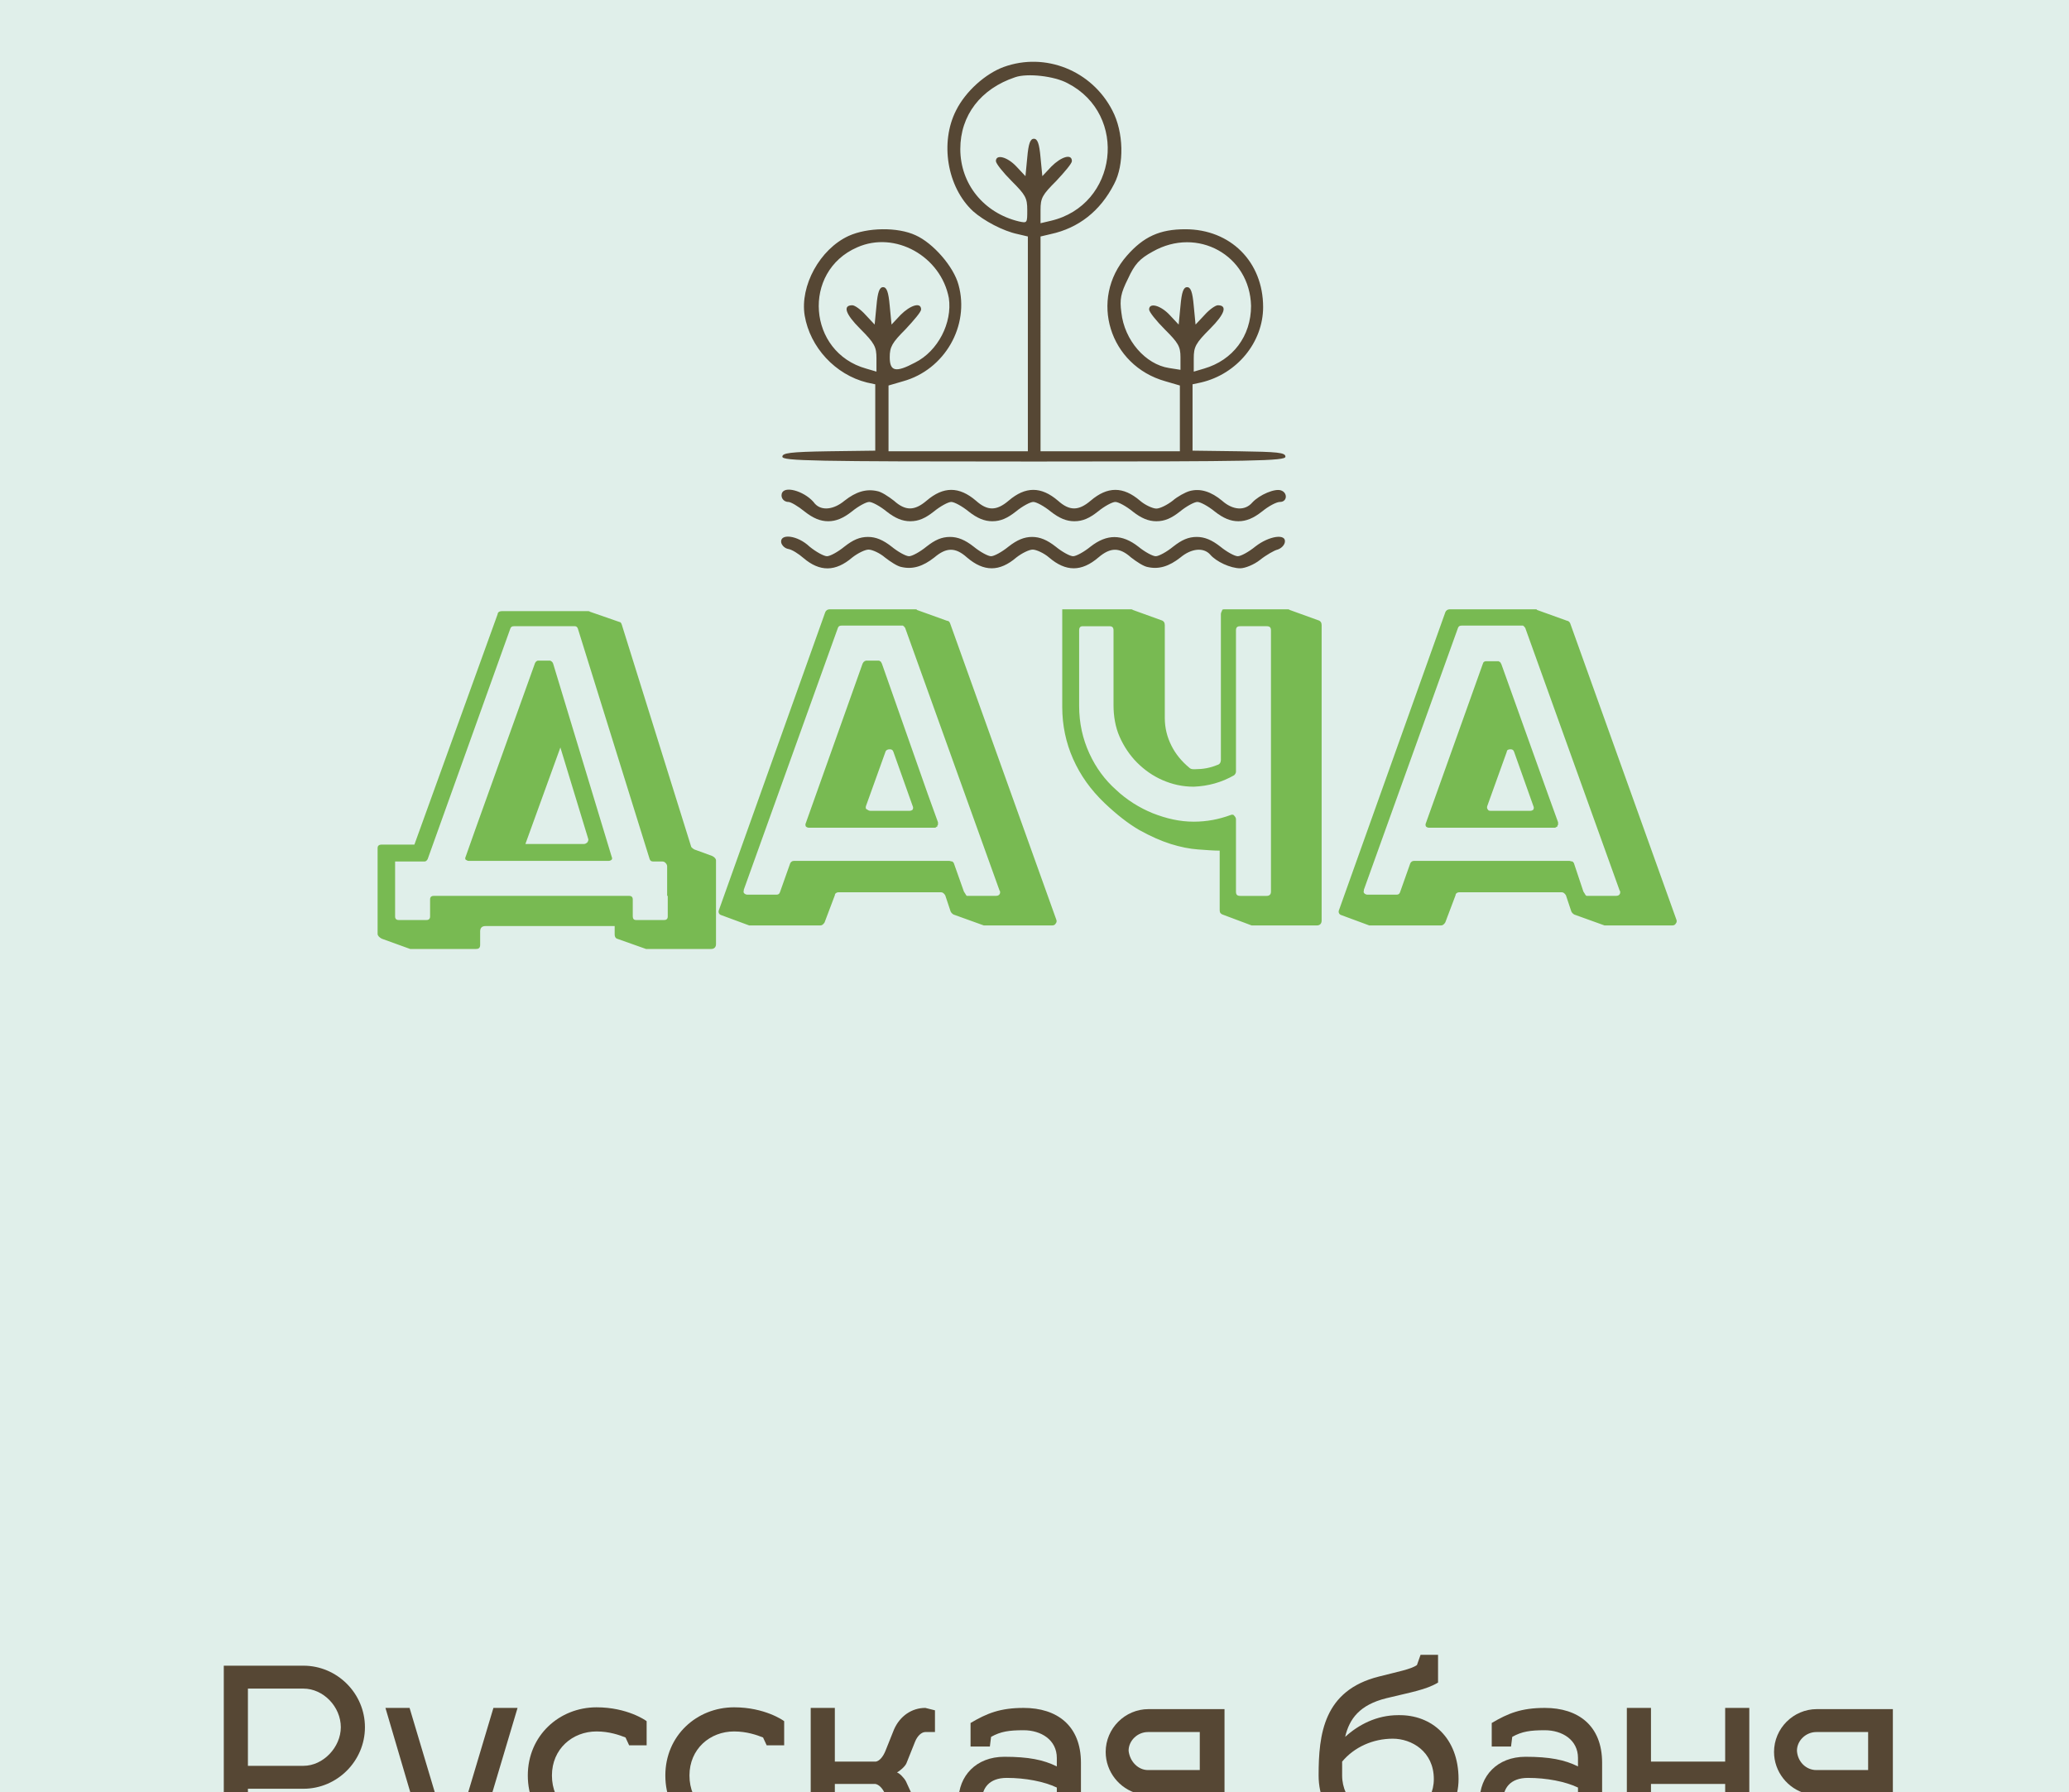 <svg xmlns="http://www.w3.org/2000/svg" xmlns:xlink="http://www.w3.org/1999/xlink" id="&#x421;&#x43B;&#x43E;&#x439;_1" x="0px" y="0px" viewBox="0 0 343 297.1" style="enable-background:new 0 0 343 297.1;" xml:space="preserve"><style type="text/css">	.st0{fill:#E0EFEA;}	.st1{fill-rule:evenodd;clip-rule:evenodd;fill:#564734;}	.st2{fill:#78BA52;}	.st3{fill:#564734;}</style><rect class="st0" width="343" height="297.1"></rect><ellipse class="st0" cx="171.5" cy="289.3" rx="172.2" ry="103"></ellipse><path class="st1" d="M129.5,89.9c0.1,0.5,0.6,1,1.2,1.1c0.6,0.1,1.7,0.8,2.5,1.5c2.7,2.3,5.3,2.3,8.1-0.1c0.9-0.7,2.1-1.3,2.7-1.3 c0.6,0,1.9,0.6,2.7,1.3c0.9,0.7,2.1,1.5,2.8,1.6c1.8,0.4,3.5-0.1,5.4-1.6c2-1.7,3.5-1.7,5.4,0c2.8,2.4,5.4,2.4,8.2,0 c0.9-0.7,2.1-1.3,2.7-1.3s1.9,0.6,2.7,1.3c2.8,2.4,5.4,2.4,8.2,0c2-1.7,3.5-1.7,5.4,0c0.9,0.7,2.1,1.5,2.8,1.6 c1.8,0.4,3.5-0.1,5.4-1.6c1.8-1.5,3.8-1.7,4.9-0.5c1,1.2,3.4,2.3,5,2.3c0.8,0,2.3-0.6,3.3-1.4c1-0.8,2.4-1.6,2.9-1.7 c0.6-0.2,1.1-0.7,1.2-1.2c0.3-1.5-2.6-1.1-4.9,0.7c-1.1,0.9-2.4,1.6-2.9,1.6s-1.8-0.7-2.9-1.6c-1.4-1.1-2.6-1.6-3.9-1.6 c-1.4,0-2.5,0.5-3.9,1.6c-1.1,0.9-2.4,1.6-2.9,1.6c-0.5,0-1.8-0.7-2.9-1.6c-2.7-2.1-5.2-2.1-7.9,0c-1.1,0.9-2.4,1.6-2.9,1.6 c-0.5,0-1.8-0.7-2.9-1.6c-1.4-1.1-2.6-1.6-3.9-1.6s-2.5,0.5-3.9,1.6c-1.1,0.9-2.4,1.6-2.9,1.6c-0.5,0-1.8-0.7-2.9-1.6 c-1.4-1.1-2.6-1.6-3.9-1.6c-1.4,0-2.5,0.5-3.9,1.6c-1.1,0.9-2.4,1.6-2.9,1.6c-0.5,0-1.8-0.7-2.9-1.6c-1.4-1.1-2.6-1.6-3.9-1.6 c-1.4,0-2.5,0.5-3.9,1.6c-1.1,0.9-2.4,1.6-2.9,1.6s-1.8-0.7-2.9-1.6C132.2,88.7,129.3,88.4,129.5,89.9 M129.7,81.6 c-0.4,0.7,0.1,1.6,1,1.6c0.4,0,1.6,0.7,2.7,1.6c1.4,1.1,2.6,1.6,3.9,1.6s2.5-0.5,3.9-1.6c1.1-0.9,2.4-1.6,2.9-1.6 c0.5,0,1.8,0.7,2.9,1.6c1.4,1.1,2.6,1.6,3.9,1.6c1.4,0,2.5-0.5,3.9-1.6c1.1-0.9,2.4-1.6,2.9-1.6c0.5,0,1.8,0.7,2.9,1.6 c1.4,1.1,2.6,1.6,3.9,1.6c1.4,0,2.5-0.5,3.9-1.6c1.1-0.9,2.4-1.6,2.9-1.6s1.8,0.7,2.9,1.6c1.4,1.1,2.6,1.6,3.9,1.6 c1.4,0,2.5-0.5,3.9-1.6c1.1-0.9,2.4-1.6,2.9-1.6c0.5,0,1.8,0.7,2.9,1.6c1.4,1.1,2.6,1.6,3.9,1.6c1.4,0,2.5-0.5,3.9-1.6 c1.1-0.9,2.4-1.6,2.9-1.6c0.5,0,1.8,0.7,2.9,1.6c1.4,1.1,2.6,1.6,3.9,1.6s2.5-0.5,3.9-1.6c1.1-0.9,2.4-1.6,3-1.6 c1.2,0,1.3-1.5,0.2-1.9c-1-0.4-3.6,0.7-4.8,2c-1.2,1.4-3.2,1.3-5-0.3c-1.8-1.5-3.6-2.1-5.4-1.6c-0.7,0.2-2,0.9-2.8,1.6 c-0.9,0.7-2.1,1.3-2.7,1.3c-0.6,0-1.9-0.6-2.7-1.3c-2.8-2.4-5.4-2.4-8.2,0c-2,1.7-3.5,1.7-5.4,0c-2.8-2.4-5.4-2.4-8.2,0 c-2,1.7-3.5,1.7-5.4,0c-2.8-2.4-5.4-2.4-8.2,0c-2,1.7-3.5,1.7-5.4,0c-0.9-0.7-2.1-1.5-2.8-1.6c-1.8-0.4-3.5,0.1-5.4,1.6 c-1.8,1.5-3.8,1.7-4.9,0.5C133.7,81.6,130.4,80.5,129.7,81.6 M191.1,41.7c-2.2,1.2-3,2.1-4.1,4.5c-1.2,2.4-1.4,3.4-1.1,5.6 c0.5,4.6,4,8.6,7.9,9.2l1.9,0.3v-2.1c0-1.8-0.4-2.4-2.6-4.6c-1.4-1.4-2.6-2.9-2.6-3.3c0-1.2,1.9-0.7,3.4,0.9l1.5,1.6l0.3-3.1 c0.2-2.3,0.5-3.1,1.1-3.1c0.6,0,0.9,0.8,1.1,3.1l0.3,3.1l1.5-1.6c0.8-0.9,1.8-1.6,2.2-1.6c1.6,0,1.2,1.4-1.3,3.9 c-2.4,2.4-2.7,3-2.7,4.9v2.2l1.7-0.5c4.8-1.4,7.8-5.4,7.8-10.4C207.2,42.3,198.5,37.5,191.1,41.7 M142.1,41 c-9.2,4-8.2,17.4,1.5,20.1l1.7,0.5v-2.2c0-1.9-0.3-2.5-2.7-4.9c-2.5-2.5-2.9-3.9-1.3-3.9c0.4,0,1.4,0.7,2.2,1.6l1.5,1.6l0.3-3.1 c0.2-2.3,0.5-3.1,1.1-3.1c0.6,0,0.9,0.8,1.1,3.1l0.3,3.1l1.5-1.6c1.6-1.6,3.4-2.2,3.4-0.9c0,0.4-1.2,1.8-2.6,3.3 c-2.2,2.2-2.6,2.9-2.6,4.6c0,2.4,1,2.6,4.2,0.9c3.8-1.9,6.2-6.6,5.6-10.7C156,42.5,148.4,38.2,142.1,41 M168.3,12.8 c-5.7,1.9-9.1,6.3-9.1,11.9c0,5.8,3.9,10.6,9.7,12c1.4,0.3,1.4,0.3,1.4-1.9c0-2-0.3-2.5-2.6-4.8c-1.4-1.4-2.6-2.9-2.6-3.3 c0-1.2,1.9-0.7,3.4,0.9l1.5,1.6l0.3-3.1c0.2-2.3,0.5-3.1,1.1-3.1s0.9,0.8,1.1,3.1l0.3,3.1l1.5-1.6c1.6-1.6,3.4-2.2,3.4-0.9 c0,0.4-1.2,1.8-2.6,3.3c-2.3,2.3-2.6,2.8-2.6,4.8v2.2l1.7-0.4C185.3,34,187.1,19,177,13.8C174.8,12.6,170.3,12.1,168.3,12.8  M166.4,11.1c-3,1.1-6.3,4-7.9,7.2c-2.7,5.3-1.5,12.7,2.8,16.7c1.8,1.6,5,3.3,7.4,3.8l1.7,0.4v35.6h-23.1V63.9l2.4-0.7 c6.9-1.9,11.1-9.2,9.2-16c-0.8-3-4.2-6.9-7.1-8.2c-3-1.4-8-1.3-11.1,0.1c-4.8,2.2-8.1,8.3-7.3,13.2c0.9,5.3,5.1,9.8,10.3,11.1 l1.4,0.3v11l-7.7,0.1c-6.5,0.1-7.7,0.3-7.7,0.9c0,0.7,5,0.8,41.7,0.8s41.7-0.1,41.7-0.8c0-0.7-1.3-0.8-7.7-0.9l-7.7-0.1v-11l1.4-0.3 c6-1.4,10.3-6.7,10.3-12.5c0-7.5-5.4-12.9-12.9-12.9c-4.2,0-6.9,1.2-9.7,4.4c-6.3,7.2-2.9,18.2,6.4,20.8l2.4,0.7v10.9h-23.1V39.2 l1.7-0.4c4.6-1,8.2-3.8,10.5-8.3c1.7-3.2,1.6-8.6-0.3-12.2C181,11.7,173.3,8.6,166.4,11.1"></path><path class="st2" d="M263.1,148.5h4.8c0.4,0,0.7-0.2,0.7-0.6c0-0.1,0-0.2-0.1-0.3l-15.6-43.4c0-0.1-0.1-0.2-0.2-0.3 c0,0,0-0.1-0.1-0.1c0,0,0,0-0.1-0.1h-10.2c-0.3,0-0.5,0.1-0.6,0.4l-14.2,39.5l-1.4,3.9v0.2c-0.1,0.1,0,0.3,0.1,0.4 c0.1,0.1,0.3,0.2,0.5,0.2h4.8c0.3,0,0.5-0.1,0.6-0.4l1.7-4.8c0.1-0.2,0.3-0.4,0.6-0.4h25.8c0.1,0,0.3,0.1,0.5,0.1 c0,0,0.1,0.1,0.1,0.1c0,0,0,0.1,0.1,0.1l1.6,4.8c0.1,0.1,0.1,0.2,0.2,0.3C262.9,148.5,263,148.5,263.1,148.5z M260.3,103.3 l17.6,49.1c0.1,0.2,0.1,0.5-0.1,0.7c-0.1,0.2-0.3,0.3-0.6,0.3H266l-5-1.8c-0.2-0.1-0.4-0.3-0.5-0.5l-0.9-2.7 c-0.2-0.3-0.4-0.5-0.7-0.5h-17c-0.3,0-0.6,0.2-0.6,0.5l-1.7,4.5c-0.2,0.3-0.4,0.5-0.7,0.5H227l-4.6-1.7c-0.4-0.1-0.6-0.5-0.4-0.9 l17.6-49.3c0.1-0.3,0.4-0.5,0.7-0.5h14.3c0.1,0,0.2,0,0.2,0.1l5,1.8C260,102.9,260.2,103.1,260.3,103.3z M247.1,134.4h6.6 c0.2,0,0.4-0.1,0.5-0.2c0.1-0.2,0.1-0.4,0-0.6l-3.2-9c-0.1-0.3-0.3-0.4-0.6-0.4s-0.6,0.1-0.6,0.4l-3.2,8.9c-0.1,0.2-0.1,0.5,0,0.6 C246.7,134.3,246.8,134.4,247.1,134.4z M256.6,131.6l1.7,4.7v0.3c0,0.1,0,0.2-0.1,0.2c0,0.1,0,0.1,0,0.1c0,0,0,0,0,0.1 c-0.1,0-0.2,0.1-0.2,0.1c-0.1,0-0.1,0.1-0.2,0.1h-20.9c-0.2,0-0.4-0.1-0.5-0.2c-0.1-0.2-0.1-0.4,0-0.6l9.4-26.3 c0.1-0.2,0.1-0.3,0.1-0.3c0,0,0.1,0,0.1-0.1c0.1,0,0.2-0.1,0.3-0.1h2.2c0,0.1,0,0.1,0.1,0.1c0.1,0,0.2,0.2,0.3,0.4L256.6,131.6z  M178.9,104.5v12.5c0,2.9,0.6,5.5,1.7,7.9c1.1,2.4,2.6,4.4,4.4,6c1.8,1.7,3.9,3,6.1,3.9c2.3,0.9,4.5,1.4,6.8,1.4 c2.2,0,4.2-0.4,6.1-1.1c0.2-0.1,0.5-0.1,0.6,0.1c0.2,0.2,0.3,0.4,0.3,0.6v12c0,0.5,0.2,0.7,0.7,0.7h4.4c0.4,0,0.7-0.2,0.7-0.7v-43.3 c0-0.5-0.2-0.7-0.7-0.7h-4.4c-0.5,0-0.7,0.2-0.7,0.7v23.4c0,0.2-0.1,0.4-0.3,0.6c-2.1,1.2-4.3,1.8-6.7,1.9c-1.9,0-3.6-0.4-5.2-1.1 c-1.6-0.7-3-1.7-4.2-2.9c-1.2-1.2-2.2-2.7-2.9-4.3c-0.7-1.6-1-3.4-1-5.2v-12.4c0-0.5-0.2-0.7-0.7-0.7h-4.4 C179.1,103.8,178.9,104,178.9,104.5z M203,101h10.5c0.1,0,0.2,0,0.3,0.1l4.7,1.7c0.4,0.1,0.6,0.4,0.6,0.8v49c0,0.5-0.3,0.8-0.8,0.8 h-10.8l-4.8-1.8c-0.3-0.1-0.5-0.3-0.5-0.7v-9.9c-1,0-2.2-0.1-3.6-0.2c-1.4-0.1-2.9-0.4-4.5-0.9c-1.6-0.5-3.4-1.3-5.2-2.3 c-1.9-1.1-3.8-2.6-5.8-4.5c-2.3-2.2-4-4.6-5.2-7.3c-1.2-2.7-1.8-5.6-1.8-8.6V101h11.4c0.1,0,0.2,0,0.3,0.1l4.7,1.7 c0.4,0.1,0.6,0.4,0.6,0.8V119c0,1.7,0.4,3.2,1.1,4.6c0.7,1.4,1.7,2.6,2.9,3.6c0.2,0.2,0.4,0.3,0.7,0.3h0.4c1.2,0,2.4-0.2,3.6-0.7 c0.4-0.1,0.6-0.4,0.6-0.9v-24.1c0-0.2,0.1-0.4,0.2-0.6C202.6,101,202.8,101,203,101z M160.3,148.5h4.8c0.4,0,0.7-0.2,0.7-0.6 c0-0.1,0-0.2-0.1-0.3l-15.6-43.4c0-0.1-0.1-0.2-0.2-0.3c0,0,0-0.1-0.1-0.1c0,0,0,0-0.1-0.1h-10.2c-0.3,0-0.5,0.1-0.6,0.4l-14.2,39.5 l-1.4,3.9v0.2c-0.1,0.1,0,0.3,0.1,0.4c0.1,0.1,0.3,0.2,0.5,0.2h4.8c0.3,0,0.5-0.1,0.6-0.4l1.7-4.8c0.1-0.2,0.3-0.4,0.6-0.4h25.8 c0.1,0,0.3,0.1,0.5,0.1c0,0,0.1,0.1,0.1,0.1c0,0,0,0.1,0.1,0.1l1.7,4.8c0.1,0.1,0.1,0.2,0.2,0.3 C160.2,148.5,160.3,148.5,160.3,148.5z M157.5,103.3l17.6,49.1c0.1,0.2,0.1,0.5-0.1,0.7c-0.1,0.2-0.3,0.3-0.6,0.3h-11.3l-5-1.8 c-0.2-0.1-0.4-0.3-0.5-0.5l-0.9-2.7c-0.2-0.3-0.4-0.5-0.7-0.5h-17c-0.3,0-0.6,0.2-0.6,0.5l-1.7,4.5c-0.2,0.3-0.4,0.5-0.7,0.5h-11.8 l-4.6-1.7c-0.4-0.1-0.6-0.5-0.4-0.9l17.6-49.3c0.1-0.3,0.4-0.5,0.7-0.5h14.3c0.1,0,0.2,0,0.2,0.1l5,1.8 C157.3,102.9,157.4,103.1,157.5,103.3z M144.3,134.4h6.5c0.2,0,0.4-0.1,0.5-0.2c0.1-0.2,0.1-0.4,0-0.6l-3.2-9 c-0.1-0.3-0.3-0.4-0.6-0.4s-0.6,0.1-0.7,0.4l-3.2,8.9c-0.1,0.2-0.1,0.5,0,0.6C143.9,134.3,144.1,134.4,144.3,134.4z M153.8,131.6 l1.7,4.7v0.3c0,0.1,0,0.2-0.1,0.2c0,0.1,0,0.1,0,0.1c0,0,0,0,0,0.1c-0.1,0-0.2,0.1-0.2,0.1c0,0-0.1,0.1-0.2,0.1h-20.9 c-0.2,0-0.4-0.1-0.5-0.2c-0.1-0.2-0.1-0.4,0-0.6L143,110c0.1-0.2,0.2-0.3,0.2-0.3c0,0,0.1,0,0.1-0.1c0.1,0,0.2-0.1,0.3-0.1h2.2 c0,0.1,0,0.1,0.1,0.1c0.1,0,0.2,0.2,0.3,0.4L153.8,131.6z M87.1,139.9h9.7c0.2,0,0.4-0.1,0.6-0.3c0.1-0.2,0.2-0.4,0.1-0.6l-4.6-15.1 L87.1,139.9z M91.7,110l9.7,32c0.1,0.2,0.1,0.4,0,0.5c-0.1,0.1-0.3,0.2-0.5,0.2H77.7c-0.2,0-0.3-0.1-0.5-0.2c-0.1-0.1-0.1-0.3,0-0.5 l1.7-4.8l9.8-27.3c0.1-0.2,0.3-0.4,0.5-0.4h2C91.4,109.6,91.6,109.7,91.7,110z M110.6,148.5v-4.9c0-0.2-0.1-0.4-0.3-0.6 c-0.2-0.2-0.4-0.2-0.6-0.2h-1.4c-0.3,0-0.5-0.1-0.6-0.4l-11.9-38.2c-0.1-0.3-0.3-0.4-0.5-0.4H85.2c-0.3,0-0.5,0.1-0.6,0.4 l-13.7,38.2c-0.1,0.2-0.3,0.4-0.5,0.4h-4.9v9.1c0,0.4,0.2,0.6,0.6,0.6h4.6c0.4,0,0.6-0.2,0.6-0.6v-2.8c0-0.4,0.2-0.6,0.6-0.6h32.4 c0.4,0,0.6,0.2,0.6,0.6v2.8c0,0.4,0.2,0.6,0.5,0.6h4.7c0.4,0,0.6-0.2,0.6-0.6V148.5z M115.1,140.8l3,1.1c0.4,0.2,0.6,0.5,0.6,0.7 v13.9c0,0.5-0.3,0.8-0.8,0.8h-10.8l-4.8-1.7c-0.3-0.1-0.4-0.4-0.4-0.7v-1.4H80.5c-0.6,0-0.9,0.3-0.9,0.9v2.2c0,0.5-0.2,0.7-0.7,0.7 H68l-4.7-1.7c-0.4-0.2-0.7-0.5-0.7-0.8v-14.2c0-0.4,0.2-0.6,0.7-0.6h5.4l13.8-38.2c0-0.3,0.3-0.5,0.7-0.5h14.2c0.2,0,0.3,0,0.4,0.1 l4.9,1.7c0.2,0,0.3,0.2,0.4,0.5l11.5,36.8C114.8,140.6,114.9,140.7,115.1,140.8z"></path><g>	<path class="st3" d="M37.1,276.1h13.2c5.6,0,10.2,4.6,10.2,10.2c0,5.6-4.6,10.2-10.2,10.2h-9.2v9h-4V276.1z M41.1,279.9v12.8h9.2  c3.3,0,6.2-3.1,6.2-6.4c0-3.4-2.9-6.4-6.2-6.4H41.1z"></path>	<path class="st3" d="M63.9,283.1h4l5.5,18.4h2.9l5.5-18.4h4l-8.2,27.5c-0.7,2.3-3,3.6-5.2,3.6l-2.4-0.4v-3.6h2.4  c0.6,0,1.5-0.5,1.7-1.5l0.9-3.2h-4.5L63.9,283.1z"></path>	<path class="st3" d="M91.5,294.3c0,4.5,3.4,7.4,7.4,7.4c5,0,7.1-2.8,7.1-2.7l2.5,3.2c-0.2,0.2-3.5,3.5-9.6,3.5  c-6.2,0-11.4-4.7-11.4-11.4c0-6.6,5.2-11.3,11.4-11.3c5.1,0,8.2,2.2,8.3,2.3v4h-2.9l-0.6-1.3c-1-0.4-2.7-1-4.8-1  C94.9,287,91.5,289.9,91.5,294.3z"></path>	<path class="st3" d="M114.3,294.3c0,4.5,3.4,7.4,7.4,7.4c5,0,7.1-2.8,7.1-2.7l2.5,3.2c-0.2,0.2-3.5,3.5-9.6,3.5  c-6.2,0-11.4-4.7-11.4-11.4c0-6.6,5.2-11.3,11.4-11.3c5.1,0,8.2,2.2,8.3,2.3v4h-2.9l-0.6-1.3c-1-0.4-2.7-1-4.8-1  C117.7,287,114.3,289.9,114.3,294.3z"></path>	<path class="st3" d="M138.4,295.7v9.8h-4v-22.4h4v8.9h6.8c0.6-0.1,1.2-0.8,1.6-1.8l1.4-3.5c1-2.3,3-3.6,5.2-3.6l1.6,0.4v3.6h-1.6  c-0.6,0-1.3,0.6-1.7,1.6l-1.4,3.5c-0.2,0.6-1.2,1.4-1.6,1.6c0.4,0.1,1.2,0.9,1.5,1.5l2.2,4.8c0.4,1,1,1.6,1.7,1.6h1.6v3.6l-1.6,0.4  c-2.2,0-4.1-1.3-5.2-3.6l-2.2-4.8c-0.4-0.9-1-1.5-1.6-1.6H138.4z"></path>	<path class="st3" d="M166.5,291.2c4,0,6.5,0.5,8.7,1.6v-1.4c0-3-2.6-4.6-5.5-4.6c-2.4,0-3.8,0.2-5.4,1.1l-0.2,1.6h-3.2v-3.9  c2.7-1.6,4.9-2.5,8.8-2.5c5.5,0,9.5,2.9,9.5,9.1v13.4h-3.2l-0.6-3.3c-2.2,1.8-4.8,3.4-8.9,3.4c-4.8,0-7.6-3.2-7.6-7.2  C158.9,294.4,161.8,291.2,166.5,291.2z M167.3,302.1c3.2,0,5.8-1.7,7.9-3.8v-2c-2.1-1-5.2-1.6-8.3-1.6c-3,0-4.1,1.8-4.1,3.7  C162.8,300.3,164.3,302.1,167.3,302.1z"></path>	<path class="st3" d="M183.7,305.3v-3.6h2c0.5,0,0.9-0.2,1.2-0.8l1.7-3.6c-3-0.8-5.3-3.6-5.3-6.9c0-3.9,3.2-7.1,7.1-7.1H203v22.4h-4  v-8.1h-6.1l-2.6,5.5c-0.8,1.7-2.6,2.8-4.6,2.8L183.7,305.3z M190.3,293.4h8.6v-6.3h-8.6c-1.7,0-3.2,1.4-3.2,3.1  C187.3,292,188.7,293.4,190.3,293.4z"></path>	<path class="st3" d="M241.8,294.9c0,6.3-5.4,10.8-11.6,10.8c-6.2,0-11.6-4.7-11.6-11.4c0-6.8,0.8-14.1,10-16.4  c3.1-0.8,5.3-1.2,6.3-1.9l0.6-1.7h2.9v4.6c-2,1.2-4.5,1.6-8.6,2.6c-4.4,1.1-6.1,3.4-6.8,6.4c2.2-2,5.2-3.6,8.8-3.6  C237.4,284.2,241.8,288.1,241.8,294.9z M222.5,294.3c0,4.1,3.6,7.4,7.6,7.4c4.1,0,7.6-2.7,7.6-6.8c0-4.6-3.7-6.7-6.8-6.7  c-3.3,0-6.4,1.4-8.4,3.8V294.3z"></path>	<path class="st3" d="M252.9,291.2c4,0,6.5,0.5,8.7,1.6v-1.4c0-3-2.6-4.6-5.5-4.6c-2.4,0-3.8,0.2-5.4,1.1l-0.2,1.6h-3.2v-3.9  c2.7-1.6,4.9-2.5,8.8-2.5c5.5,0,9.5,2.9,9.5,9.1v13.4h-3.2l-0.6-3.3c-2.2,1.8-4.8,3.4-8.9,3.4c-4.8,0-7.6-3.2-7.6-7.2  C245.3,294.4,248.2,291.2,252.9,291.2z M253.7,302.1c3.2,0,5.8-1.7,7.9-3.8v-2c-2.1-1-5.2-1.6-8.3-1.6c-3,0-4.1,1.8-4.1,3.7  C249.2,300.3,250.7,302.1,253.7,302.1z"></path>	<path class="st3" d="M269.7,305.5v-22.4h4v8.9H286v-8.9h4v22.4h-4v-9.8h-12.3v9.8H269.7z"></path>	<path class="st3" d="M294.5,305.3v-3.6h2c0.5,0,0.9-0.2,1.2-0.8l1.7-3.6c-3-0.8-5.3-3.6-5.3-6.9c0-3.9,3.2-7.1,7.1-7.1h12.6v22.4  h-4v-8.1h-6.1l-2.6,5.5c-0.8,1.7-2.6,2.8-4.6,2.8L294.5,305.3z M301.1,293.4h8.6v-6.3h-8.6c-1.7,0-3.2,1.4-3.2,3.1  C298,292,299.4,293.4,301.1,293.4z"></path></g></svg>